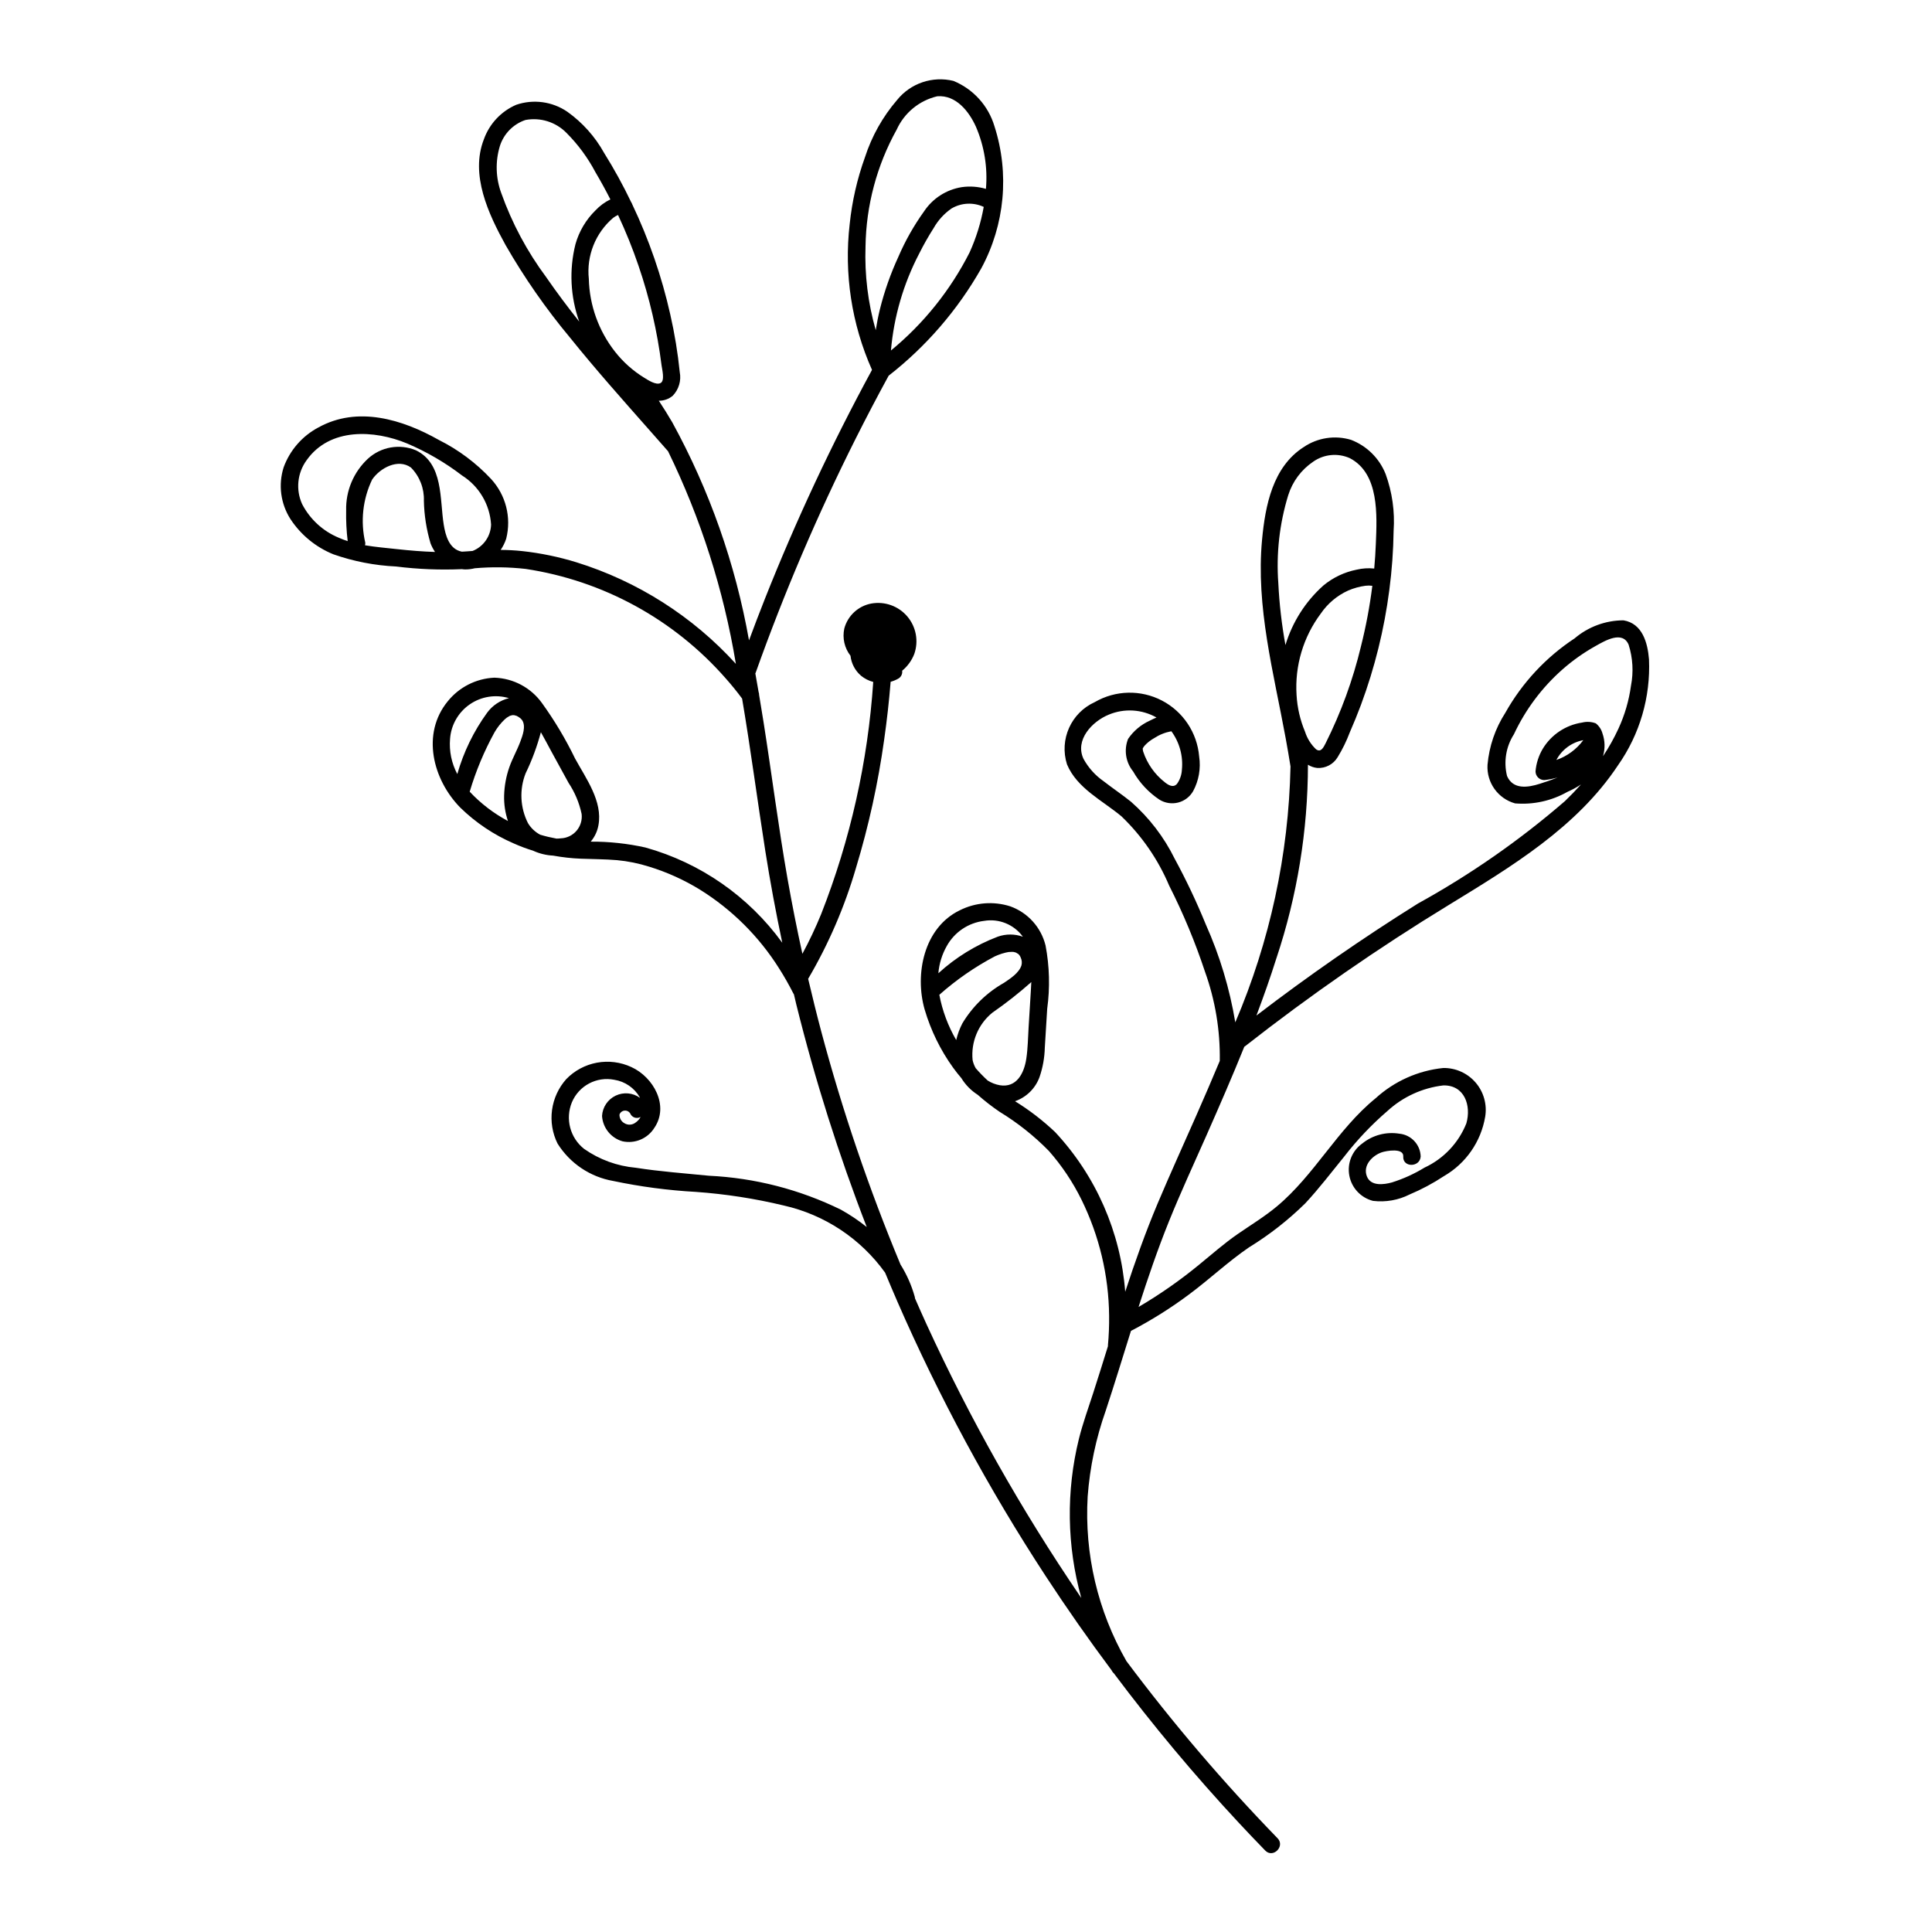<?xml version="1.0" encoding="UTF-8"?>
<!-- Uploaded to: ICON Repo, www.iconrepo.com, Generator: ICON Repo Mixer Tools -->
<svg fill="#000000" width="800px" height="800px" version="1.1" viewBox="144 144 512 512" xmlns="http://www.w3.org/2000/svg">
 <path d="m581 318.73c-0.348-4.359-1.738-9.516-6.769-10.336-4.738 0.012-9.32 1.703-12.93 4.773-7.613 5.012-13.914 11.777-18.371 19.727-2.672 4.144-4.293 8.879-4.723 13.797-0.273 4.699 2.769 8.953 7.305 10.215 4.816 0.398 9.645-0.66 13.852-3.043 1.262-0.551 2.473-1.211 3.621-1.973-1.363 1.523-2.785 2.996-4.262 4.414-11.996 10.379-25.047 19.469-38.938 27.133-14.734 9.215-29.008 19.113-42.82 29.691 1.898-5.031 3.695-10.098 5.309-15.227h0.004c5.508-16.523 8.32-33.824 8.34-51.238 0.738 0.465 1.574 0.758 2.445 0.852 2.199 0.145 4.293-0.953 5.422-2.848 1.285-2.09 2.363-4.297 3.227-6.594 1.059-2.422 2.055-4.867 2.981-7.34h-0.004c3.637-9.797 6.152-19.98 7.492-30.344 0.688-5.215 1.066-10.465 1.141-15.727 0.352-5.106-0.371-10.23-2.121-15.039-1.656-4.168-4.977-7.453-9.164-9.059-4.254-1.281-8.859-0.578-12.535 1.914-8.234 5.266-10.195 15.516-11.043 24.551-1.676 17.82 3.086 35.254 6.262 52.633 0.453 2.484 0.883 4.977 1.281 7.473h-0.004c-0.492 23.328-5.461 46.344-14.633 67.801-1.488-8.945-4.113-17.664-7.812-25.941-2.43-5.953-5.18-11.766-8.246-17.414-2.828-5.746-6.762-10.875-11.57-15.102-2.348-1.891-4.856-3.566-7.234-5.418h0.004c-2.227-1.539-4.059-3.574-5.363-5.945-2.359-5.027 2.293-9.934 6.699-11.73 4.106-1.711 8.77-1.43 12.641 0.762-0.633 0.266-1.242 0.559-1.812 0.852-2.316 1.047-4.301 2.723-5.727 4.832-1.137 2.894-0.629 6.18 1.336 8.594 1.711 3.012 4.106 5.582 6.992 7.5 1.477 0.91 3.258 1.184 4.938 0.762 1.68-0.426 3.117-1.516 3.981-3.019 1.512-2.809 2.07-6.031 1.598-9.188-0.527-6.305-4.254-11.902-9.863-14.824-5.613-2.922-12.332-2.766-17.805 0.414-6.281 2.836-9.441 9.926-7.359 16.492 2.66 6.375 9.445 9.59 14.473 13.805v0.004c5.398 5.191 9.688 11.426 12.605 18.324 3.723 7.348 6.891 14.961 9.48 22.777 2.731 7.59 4.062 15.609 3.934 23.676-2.004 4.812-4.074 9.586-6.152 14.312-3.438 7.824-6.996 15.602-10.316 23.477-3.231 7.66-6.004 15.492-8.59 23.387l-0.004 0.004c-1.211-15.801-7.762-30.723-18.57-42.312-3.254-3.082-6.812-5.824-10.629-8.176 3.027-1.059 5.418-3.422 6.504-6.438 0.859-2.504 1.324-5.125 1.387-7.769 0.227-3.43 0.422-6.863 0.633-10.297v0.004c0.762-5.578 0.617-11.238-0.434-16.77-1.18-4.812-4.695-8.715-9.363-10.383-4.422-1.41-9.223-1.031-13.371 1.051-9.523 4.606-12 16.922-9.301 26.324h0.004c1.625 5.523 4.172 10.727 7.539 15.395 0.695 0.969 1.43 1.883 2.184 2.769 1.09 1.777 2.57 3.285 4.328 4.406 1.836 1.621 3.769 3.129 5.797 4.504 4.766 2.906 9.156 6.391 13.066 10.379 3.438 3.91 6.348 8.258 8.648 12.93 4.703 9.566 7.203 20.066 7.312 30.727 0.031 2.617-0.07 5.238-0.312 7.848-0.008 0.086 0 0.16 0.004 0.238-1.293 4.16-2.586 8.316-3.926 12.461-1.297 4.012-2.742 7.984-3.766 12.078v0.004c-3.426 13.879-3.207 28.406 0.629 42.176-0.105-0.152-0.215-0.305-0.32-0.457h0.004c-15.555-22.836-29.164-46.938-40.684-72.051-1.043-2.269-2.047-4.559-3.051-6.844h-0.004c-0.012-0.148-0.035-0.297-0.074-0.441-0.84-3.027-2.113-5.914-3.781-8.57-8.367-20.086-15.383-40.711-20.996-61.73-1.238-4.644-2.379-9.312-3.481-13.988l0.004-0.004c5.422-9.238 9.684-19.113 12.676-29.402 3.371-11.121 5.867-22.488 7.469-33.996 0.727-5.086 1.297-10.191 1.711-15.316 0.684-0.184 1.34-0.453 1.957-0.797 0.785-0.402 1.227-1.262 1.098-2.133 1.434-1.184 2.539-2.711 3.211-4.441 1.195-3.414 0.488-7.199-1.855-9.953-2.34-2.75-5.969-4.051-9.527-3.414-3.469 0.645-6.262 3.227-7.168 6.641-0.543 2.523 0.059 5.16 1.645 7.195 0.227 2.07 1.234 3.973 2.816 5.316 0.941 0.766 2.035 1.32 3.211 1.629-1.414 21.098-6.07 41.852-13.805 61.531-1.469 3.59-3.125 7.098-4.969 10.512-1.457-6.625-2.773-13.277-3.953-19.961-2.414-13.746-4.16-27.602-6.332-41.387-0.379-2.418-0.777-4.84-1.188-7.266 0.008-0.254-0.035-0.508-0.129-0.746-0.281-1.648-0.57-3.301-0.867-4.949 0.027-0.059 0.062-0.113 0.082-0.18l0.004 0.004c7.547-21.191 16.395-41.895 26.484-62 2.824-5.621 5.742-11.191 8.758-16.715 9.965-7.777 18.301-17.438 24.539-28.43 6.258-11.555 7.523-25.168 3.504-37.676-1.621-5.449-5.625-9.867-10.883-12.023-2.711-0.66-5.555-0.535-8.195 0.359-2.644 0.895-4.977 2.523-6.727 4.699-3.82 4.445-6.715 9.605-8.516 15.184-2.059 5.707-3.414 11.645-4.043 17.68-1.531 13.188 0.512 26.539 5.91 38.664-10.688 19.676-20.18 39.973-28.43 60.789-1.43 3.613-2.812 7.242-4.164 10.887-3.59-20.246-10.461-39.766-20.344-57.793-1.129-1.941-2.328-3.836-3.559-5.715l-0.004 0.004c1.359 0.023 2.68-0.453 3.711-1.332 1.59-1.66 2.277-3.984 1.844-6.238-0.523-5.144-1.363-10.25-2.512-15.289-2.262-10.074-5.644-19.867-10.082-29.191-0.062-0.207-0.16-0.402-0.285-0.578-2.144-4.477-4.535-8.828-7.168-13.039-2.394-4.316-5.727-8.047-9.746-10.914-3.973-2.715-8.992-3.398-13.547-1.844-3.992 1.727-7.09 5.027-8.559 9.121-3.703 9.414 1.223 19.875 5.758 28.086 4.969 8.645 10.68 16.844 17.066 24.504 6.789 8.434 13.988 16.527 21.156 24.637 1.609 1.82 3.219 3.648 4.824 5.473v0.004c8.68 17.812 14.73 36.785 17.969 56.332-11.449-12.59-26.055-21.887-42.305-26.93-4.668-1.434-9.461-2.422-14.316-2.953-1.898-0.203-3.805-0.305-5.715-0.312 0.629-0.914 1.125-1.918 1.469-2.973 1.422-5.629-0.098-11.594-4.039-15.859-3.949-4.219-8.613-7.707-13.781-10.293-9.688-5.481-21.559-9.09-31.957-3.324l0.004-0.004c-4.269 2.262-7.547 6.027-9.207 10.562-1.465 4.617-0.805 9.645 1.809 13.727 2.754 4.188 6.715 7.438 11.359 9.324 5.359 1.879 10.961 2.969 16.637 3.234 5.785 0.723 11.625 0.961 17.449 0.703 0.273 0.027 0.539 0.074 0.82 0.078 0.871 0.004 1.738-0.102 2.582-0.312 4.484-0.391 8.996-0.332 13.469 0.172 20.539 3.102 39.312 13.371 53.008 28.988 1.535 1.723 2.992 3.516 4.363 5.375 2.277 13.449 4.043 26.977 6.16 40.449 1.277 8.121 2.789 16.207 4.484 24.254-8.895-12.27-21.68-21.168-36.273-25.238-4.758-1.059-9.617-1.582-14.492-1.551 1.055-1.238 1.762-2.738 2.047-4.34 1.18-6.324-3.297-12.395-6.168-17.645v0.004c-2.508-5.184-5.461-10.133-8.832-14.797-2.934-4.055-7.582-6.519-12.586-6.676-4.828 0.223-9.328 2.504-12.355 6.269-7.039 8.609-3.961 20.723 3.312 28.148 4.098 4.004 8.895 7.223 14.152 9.496 1.672 0.75 3.387 1.395 5.137 1.93 1.676 0.773 3.484 1.219 5.328 1.312 2.43 0.445 4.894 0.719 7.363 0.816 3.191 0.133 6.391 0.117 9.574 0.387 2.891 0.273 5.746 0.852 8.516 1.73 4.75 1.457 9.293 3.516 13.523 6.125 8.449 5.269 15.594 12.387 20.902 20.816 1.371 2.148 2.625 4.371 3.781 6.641 0.047 0.086 0.098 0.168 0.156 0.25 0.227 0.934 0.434 1.871 0.664 2.805 4.965 19.992 11.191 39.656 18.637 58.867-2.152-1.727-4.445-3.266-6.856-4.609-10.926-5.356-22.832-8.418-34.984-8.992-6.453-0.652-12.941-1.105-19.352-2.113-4.93-0.438-9.66-2.16-13.711-5.004-3.711-2.926-5.031-7.957-3.242-12.328 1.855-4.43 6.574-6.93 11.281-5.977 2.809 0.453 5.266 2.141 6.695 4.602 0.035 0.062 0.055 0.129 0.086 0.188-1.879-1.363-4.356-1.59-6.453-0.594-2.098 1-3.484 3.062-3.613 5.383 0.199 3.168 2.383 5.867 5.441 6.723 3.269 0.703 6.633-0.719 8.41-3.551 4.031-5.879-0.25-13.477-6.066-16.121-2.852-1.332-6.051-1.738-9.145-1.168-3.098 0.574-5.938 2.094-8.125 4.359-2.043 2.289-3.356 5.137-3.766 8.18-0.414 3.043 0.094 6.137 1.457 8.891 3.285 5.246 8.645 8.852 14.746 9.914 7.215 1.52 14.539 2.488 21.902 2.898 7.844 0.559 15.633 1.762 23.277 3.602 10.844 2.438 20.41 8.777 26.887 17.805 1.062 2.551 2.133 5.098 3.238 7.633h-0.004c11.051 25.324 24.207 49.676 39.332 72.797 5.551 8.484 11.363 16.793 17.438 24.926 0.051 0.086 0.098 0.176 0.148 0.266 0.129 0.211 0.285 0.402 0.473 0.566 10.324 13.781 21.371 27 33.105 39.602 2.309 2.477 4.641 4.93 7.004 7.356 2.074 2.137 5.34-1.133 3.266-3.266h-0.004c-14.34-14.77-27.719-30.449-40.047-46.938-7.594-13.238-11.16-28.406-10.27-43.641 0.582-7.762 2.195-15.41 4.793-22.746 2.316-7.016 4.473-14.078 6.68-21.125 5.418-2.816 10.598-6.07 15.488-9.73 5.391-4.008 10.281-8.648 15.832-12.434v0.004c5.387-3.312 10.379-7.223 14.887-11.656 3.688-3.969 6.973-8.293 10.391-12.488h-0.004c3.371-4.344 7.168-8.344 11.332-11.934 4.109-3.785 9.312-6.172 14.859-6.816 5.625-0.113 7.445 5.352 6.094 10.07-2.066 5.18-6.035 9.371-11.094 11.719-2.703 1.652-5.598 2.969-8.621 3.918-2.18 0.602-5.582 1.055-6.633-1.582-1.152-2.891 1.387-5.508 3.918-6.391 1.176-0.41 5.863-1.254 5.711 1.094-0.191 2.969 4.426 2.957 4.617 0v0.004c-0.094-3.148-2.512-5.734-5.644-6.039-3.5-0.57-7.078 0.375-9.84 2.602-2.699 1.93-4.039 5.25-3.426 8.512 0.609 3.262 3.059 5.871 6.273 6.691 3.332 0.406 6.711-0.184 9.707-1.699 3.176-1.336 6.219-2.965 9.094-4.863 5.809-3.352 9.812-9.117 10.93-15.727 0.539-3.242-0.383-6.559-2.523-9.051-2.141-2.496-5.273-3.914-8.562-3.875-6.691 0.68-12.988 3.496-17.961 8.031-10.133 8.234-16.184 20.344-26.18 28.664-3.231 2.691-6.844 4.883-10.297 7.266-3.609 2.488-6.856 5.367-10.246 8.129h0.004c-5.062 4.164-10.441 7.926-16.094 11.242 2.449-7.613 5.035-15.188 8.023-22.605 3.106-7.711 6.613-15.266 9.973-22.867 3.434-7.781 6.84-15.59 10.023-23.484 0.074-0.051 0.152-0.098 0.223-0.152v-0.004c17.23-13.5 35.238-25.988 53.926-37.391 16.523-10.121 33.961-20.547 44.898-37.066v0.004c5.758-8.191 8.641-18.059 8.203-28.059zm-76.32-3.469h-0.004c-2.133 8.91-5.285 17.543-9.387 25.738-0.543 1.047-1.211 2.512-2.516 1.574h-0.004c-1.352-1.281-2.356-2.883-2.918-4.656-1.301-3.098-2.062-6.394-2.25-9.746-0.492-7.731 1.789-15.387 6.434-21.586 1.809-2.644 4.305-4.746 7.219-6.074 1.473-0.641 3.027-1.07 4.617-1.281 0.594-0.074 1.195-0.07 1.789 0.012l0.023 0.008c-0.676 5.394-1.68 10.742-3.008 16.012zm-19.281-40.027h-0.004c1.137-3.629 3.477-6.766 6.629-8.891 2.844-1.992 6.523-2.344 9.688-0.926 7.856 4.086 7.195 15.168 6.902 22.625-0.086 2.215-0.23 4.422-0.43 6.625v0.004c-1.555-0.164-3.129-0.066-4.648 0.297-3.234 0.641-6.258 2.074-8.801 4.176-4.754 4.234-8.238 9.703-10.078 15.801-0.988-5.402-1.617-10.859-1.887-16.344-0.586-7.887 0.305-15.809 2.625-23.367zm-28.188 72.785c-0.066 1.34-0.52 2.633-1.301 3.719-0.996 1.113-2.289 0.328-3.246-0.449-2.656-2.082-4.637-4.894-5.703-8.098-0.062-0.234-0.105-0.473-0.125-0.715 0.012-0.039 0.02-0.191-0.004-0.137 0.148-0.262 0.32-0.508 0.512-0.742 0.727-0.789 1.578-1.457 2.519-1.98 1.383-0.906 2.934-1.527 4.562-1.828 2.164 2.945 3.16 6.594 2.785 10.23zm-40.621 68.234c-0.168 2.758-0.195 5.574-0.609 8.312-0.574 3.82-2.547 7.762-7.004 7.039h0.004c-1.148-0.203-2.246-0.625-3.231-1.25-1.121-1.031-2.18-2.121-3.176-3.269-0.387-0.672-0.664-1.398-0.824-2.152-0.477-4.797 1.488-9.512 5.227-12.555 3.602-2.496 7.051-5.207 10.328-8.117-0.035 0.777-0.078 1.551-0.121 2.305-0.188 3.231-0.395 6.457-0.594 9.688zm-21.688-21.543c2.039-3.684 5.719-6.164 9.898-6.668 3.906-0.66 7.856 0.93 10.215 4.117l0.051 0.082c-2.152-0.77-4.504-0.77-6.656-0.008-5.809 2.211-11.148 5.5-15.734 9.691 0.211-2.539 0.973-5 2.227-7.215zm-1.969 12.922c4.481-3.973 9.418-7.394 14.715-10.188 0.605-0.273 1.227-0.516 1.859-0.715 0.34-0.105 0.68-0.203 1.027-0.285 0.105-0.023 0.777-0.141 0.789-0.152 0.293-0.027 0.582-0.031 0.875-0.039h0.004c0.129-0.004 0.258 0.004 0.387 0.02l0.086 0.016c0.078 0.02 0.52 0.16 0.562 0.156 0.25 0.148 0.688 0.449 0.457 0.25v-0.004c0.375 0.281 0.66 0.664 0.812 1.105 0.305 0.641 0.367 1.367 0.184 2.051-0.645 2.004-2.938 3.477-4.586 4.59v0.004c-4.551 2.562-8.359 6.266-11.055 10.738-0.73 1.406-1.285 2.902-1.645 4.445-2.16-3.715-3.672-7.769-4.473-11.992zm8.023-196.74c-5.078 10.012-12.176 18.863-20.848 25.996 0.773-8.957 3.312-17.672 7.465-25.645 1.18-2.356 2.481-4.648 3.894-6.867 1.164-2.035 2.766-3.785 4.691-5.121 2.602-1.539 5.797-1.695 8.539-0.422-0.742 4.16-2 8.207-3.742 12.059zm-27.586-1.551c0.152-10.855 2.992-21.504 8.262-30.996 2.023-4.449 5.988-7.707 10.742-8.828 4.965-0.391 8.402 3.973 10.25 8.051 2.234 5.191 3.148 10.859 2.656 16.488-2.082-0.609-4.273-0.766-6.422-0.457-4.09 0.656-7.715 2.996-9.996 6.449-2.691 3.75-4.969 7.781-6.793 12.023-2.051 4.445-3.68 9.074-4.871 13.824-0.453 1.848-0.824 3.715-1.121 5.602-2.055-7.199-2.969-14.676-2.707-22.156zm-149.3 68.258c-1.738-3.809-1.285-8.254 1.184-11.633 6.137-8.691 17.945-8.074 26.699-4.41h-0.004c5.164 2.203 10.035 5.039 14.492 8.449 4.512 2.848 7.375 7.691 7.699 13.02-0.098 3.098-2.023 5.844-4.906 6.988-0.477 0.035-0.957 0.07-1.438 0.105-0.449 0.035-0.898 0.055-1.348 0.082-0.051-0.008-0.102-0.012-0.152-0.02-3.269-0.688-4.242-4.285-4.703-7.129-1.09-6.699-0.039-16.137-7.352-19.707-4.32-1.809-9.297-0.938-12.75 2.231-3.793 3.531-5.891 8.52-5.758 13.703-0.055 2.715 0.082 5.43 0.41 8.125-0.805-0.254-1.594-0.551-2.363-0.895-4.188-1.734-7.625-4.891-9.711-8.91zm16.652 10.906c0.074-0.219 0.102-0.449 0.082-0.68-1.32-5.621-0.68-11.527 1.816-16.734 2.082-3.055 6.856-5.66 10.289-3.184 2.305 2.34 3.543 5.527 3.422 8.809 0.082 3.828 0.68 7.625 1.77 11.293 0.312 0.797 0.711 1.555 1.18 2.269-3.348-0.105-6.695-0.383-10.02-0.746-2.781-0.309-5.695-0.543-8.539-1.027zm78.59-47.723c0.125 1.023 0.938 4.059-0.23 4.715-1.207 0.68-3.398-0.809-4.371-1.402h-0.004c-2.961-1.82-5.574-4.152-7.719-6.887-4.336-5.519-6.773-12.293-6.945-19.312-0.648-6.113 1.758-12.156 6.438-16.152 0.402-0.305 0.84-0.559 1.301-0.766h0.004c2.055 4.387 3.871 8.883 5.43 13.465 2.926 8.551 4.969 17.375 6.098 26.34zm-30.535-23.285c-5.066-6.805-9.09-14.324-11.934-22.316-1.48-4-1.609-8.371-0.379-12.453 1.023-3.258 3.539-5.832 6.777-6.926 3.981-0.75 8.07 0.539 10.902 3.438 3.051 3.066 5.629 6.562 7.648 10.387 1.398 2.363 2.719 4.769 3.965 7.219-1.484 0.723-2.82 1.707-3.949 2.91-2.519 2.469-4.348 5.555-5.301 8.949-1.707 6.789-1.359 13.93 0.996 20.523-3.027-3.82-5.957-7.719-8.727-11.73zm1.293 125.57 4.582 8.367h-0.004c1.676 2.508 2.856 5.312 3.484 8.262 0.199 1.609-0.289 3.231-1.344 4.465-1.059 1.234-2.586 1.965-4.211 2.012-0.367 0.043-0.738 0.066-1.109 0.066-1.449-0.262-2.883-0.602-4.297-1.023-1.359-0.715-2.492-1.789-3.273-3.109-2.059-4.094-2.285-8.871-0.617-13.137 1.699-3.504 3.055-7.164 4.055-10.926 0.957 1.672 1.836 3.383 2.734 5.023zm-26.801-3.269c0.266-3.676 2.188-7.035 5.219-9.129 3.035-2.098 6.856-2.703 10.387-1.648-2.324 0.57-4.379 1.941-5.793 3.875-3.562 4.91-6.234 10.406-7.894 16.242-1.523-2.863-2.191-6.106-1.918-9.34zm5.203 14.012v0.004c1.629-5.481 3.84-10.77 6.598-15.777 0.727-1.25 1.629-2.391 2.68-3.387 0.355-0.344 0.758-0.629 1.203-0.848 0.316-0.168-0.141 0.008 0.414-0.168 0.129-0.043 0.262-0.07 0.395-0.102l0.027-0.008c-0.023 0.008-0.02 0.012 0.059 0.004 0.133-0.016 0.27-0.016 0.406 0.004l0.031 0.004h-0.004c0.219 0.047 0.434 0.109 0.641 0.184 0.02 0.023 0.461 0.25 0.57 0.324v0.004c0.336 0.199 0.625 0.465 0.859 0.781 1.098 1.633 0.125 4.121-0.48 5.75-0.855 2.293-2.086 4.418-2.894 6.734v-0.004c-0.848 2.422-1.312 4.961-1.383 7.523-0.059 2.289 0.285 4.574 1.016 6.746-3.781-2.016-7.207-4.641-10.137-7.766zm43.938 87.699c-0.852 0.656-2.023 0.719-2.938 0.156-0.836-0.457-1.34-1.348-1.301-2.297 0.203-0.574 0.719-0.977 1.324-1.039 0.605-0.066 1.191 0.223 1.512 0.742 0.211 0.516 0.637 0.918 1.168 1.098 0.527 0.18 1.109 0.117 1.594-0.168-0.324 0.605-0.789 1.121-1.359 1.508zm244.04-96.105h0.004c1.449-2.75 4.078-4.684 7.137-5.254-1.797 2.43-4.285 4.262-7.137 5.254zm19.77-19.672h0.004c-0.535 3.922-1.652 7.746-3.309 11.344-1.172 2.547-2.543 5-4.109 7.332 0.594-1.98 0.547-4.094-0.137-6.043-0.289-1.059-0.914-1.992-1.773-2.672-1.16-0.438-2.426-0.508-3.629-0.203-4.316 0.652-8.125 3.18-10.398 6.906-1.098 1.836-1.762 3.898-1.941 6.027 0.004 1.273 1.035 2.309 2.312 2.309 1.199-0.125 2.387-0.359 3.543-0.691-1.582 0.66-3.215 1.191-4.75 1.68-3.137 1-7.062 1.586-8.652-2.062v0.004c-0.941-3.781-0.285-7.785 1.82-11.066 3.066-6.562 7.453-12.418 12.891-17.207 2.695-2.371 5.637-4.449 8.773-6.199 2.477-1.387 7.102-4.152 8.738-0.336 1.113 3.516 1.328 7.258 0.621 10.879z"/>
</svg>